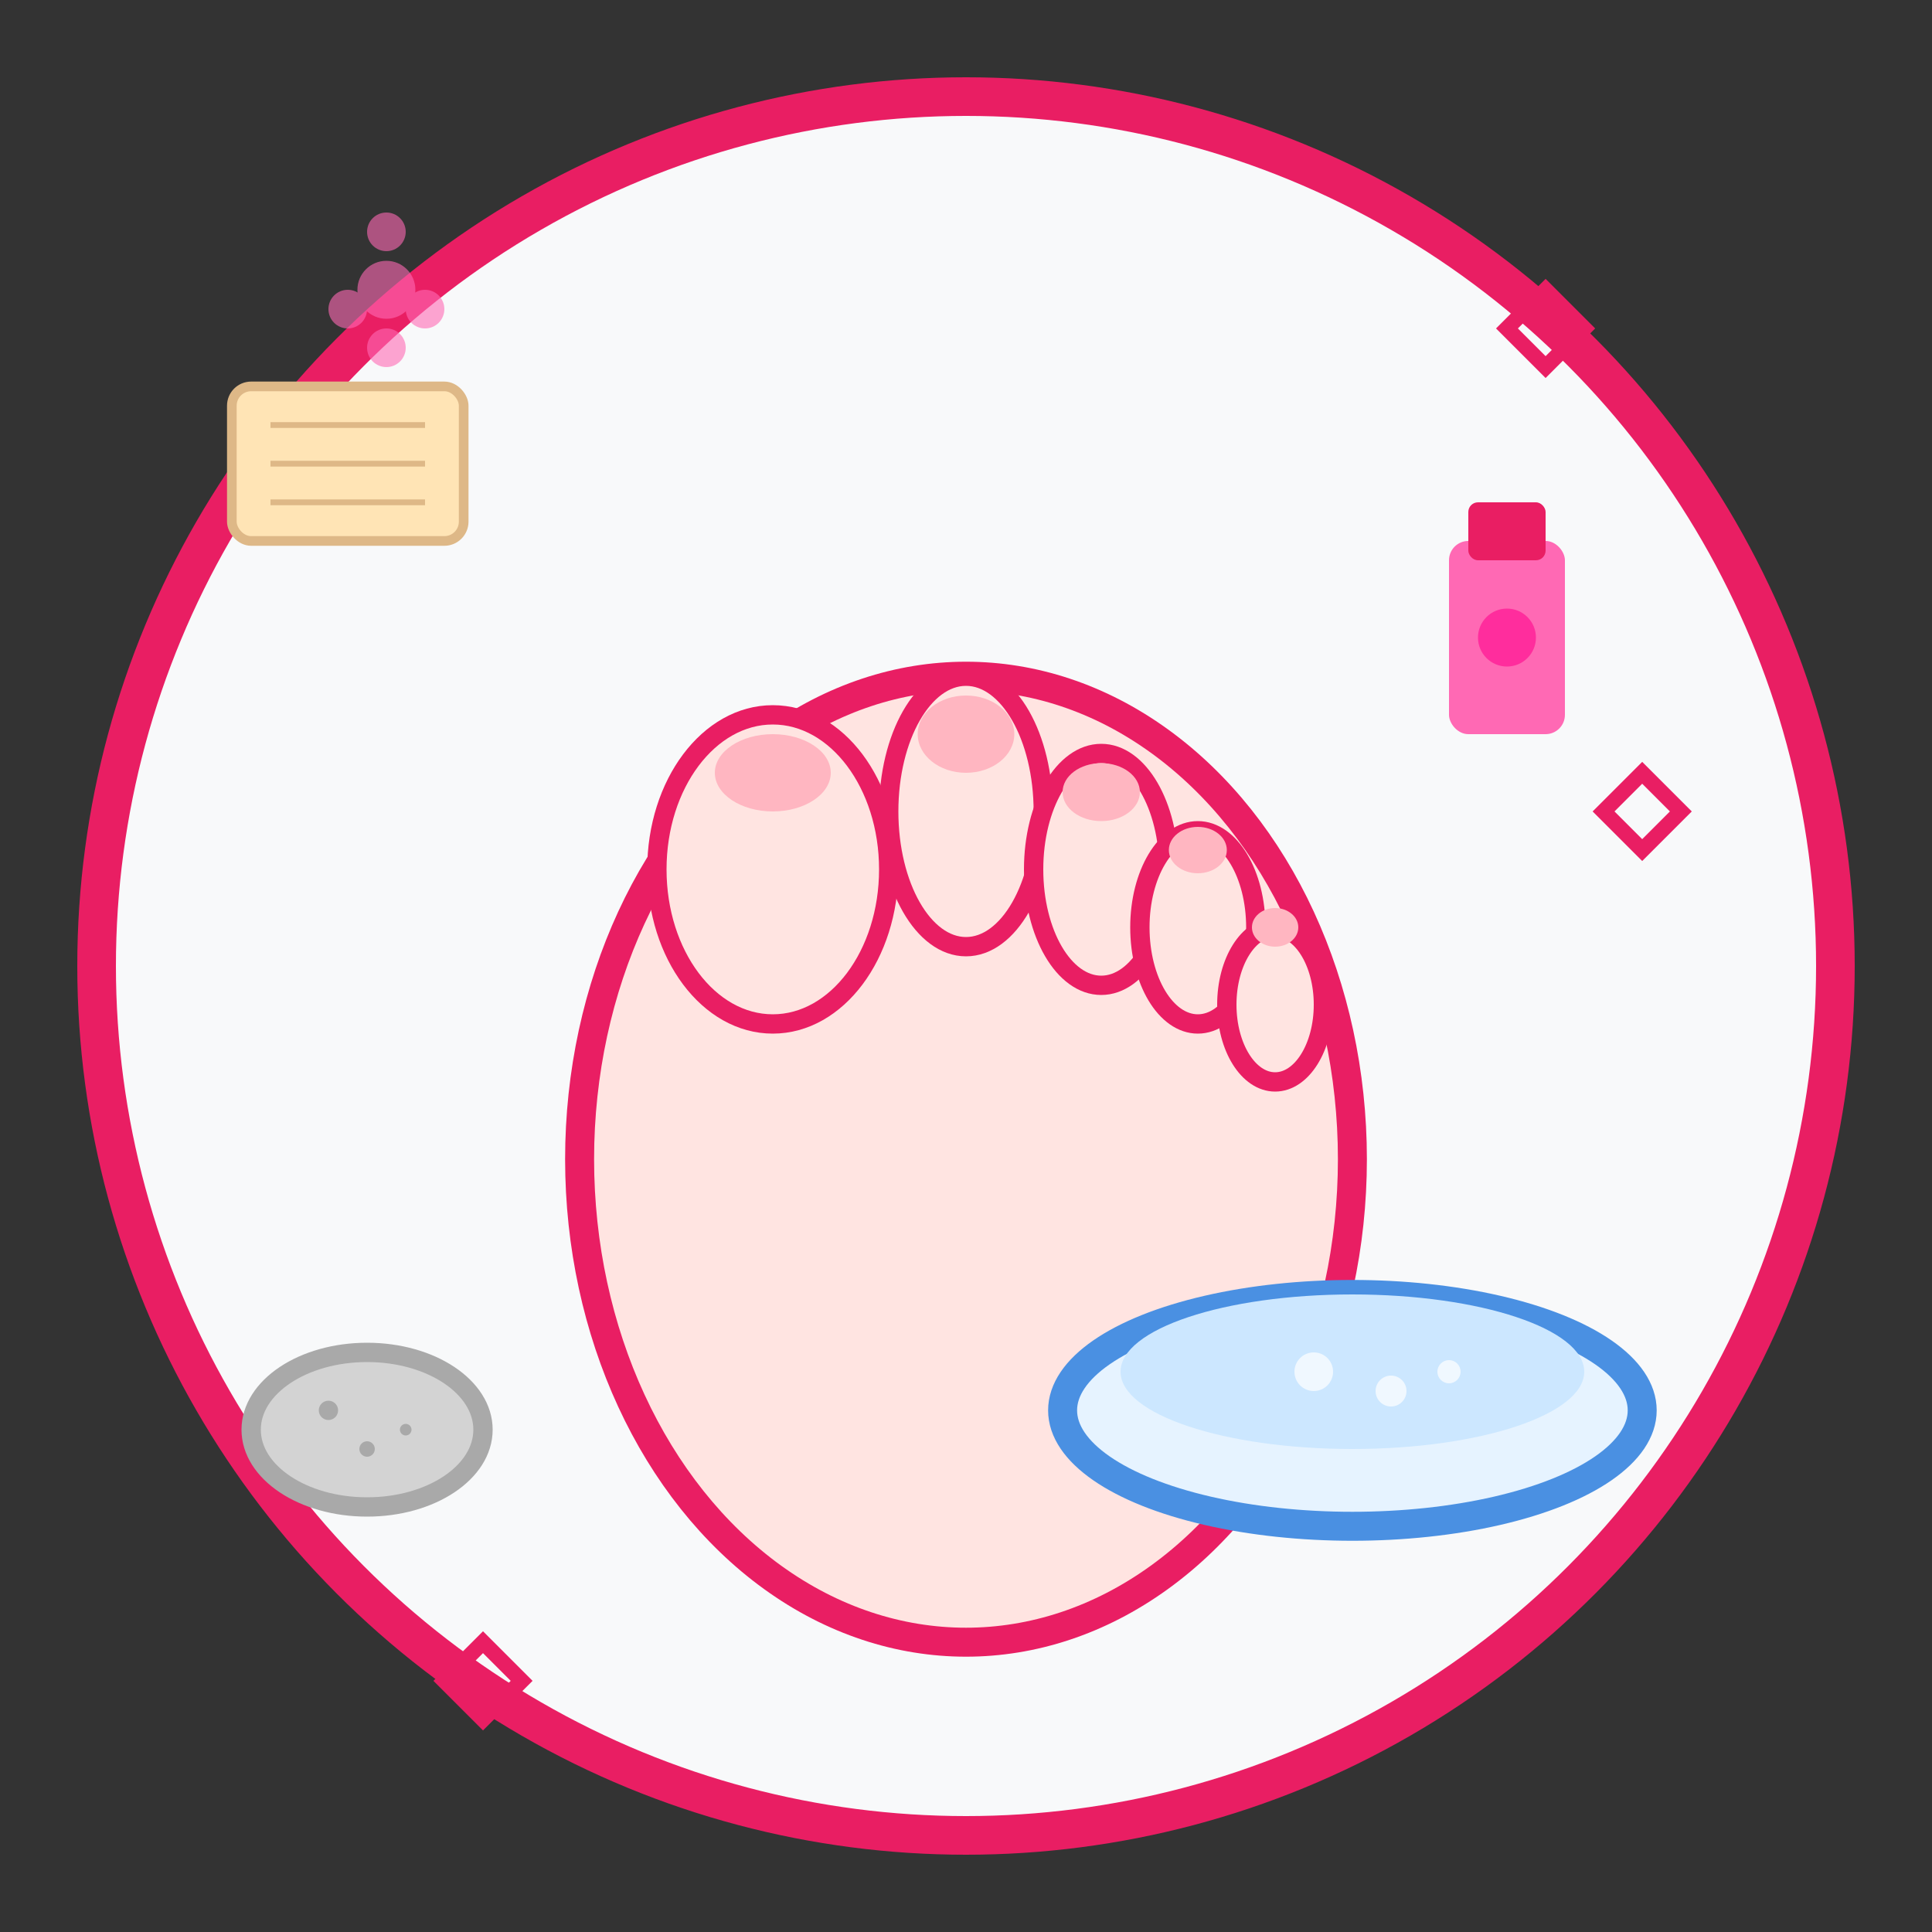 <svg width="100" height="100" viewBox="0 0 100 100" fill="none" xmlns="http://www.w3.org/2000/svg">
  <rect x="0" y="0" width="100" height="100" fill="#333333" stroke="none"/>
  <!-- Background -->
  <circle cx="50" cy="50" r="45" fill="#F8F9FA" stroke="#E91E63" stroke-width="2"/>
  
  <!-- Foot silhouette -->
  <g transform="translate(25, 30)">
    <!-- Foot shape -->
    <ellipse cx="25" cy="30" rx="20" ry="25" fill="#FFE4E1" stroke="#E91E63" stroke-width="1.5"/>
    
    <!-- Toes -->
    <!-- Big toe -->
    <ellipse cx="15" cy="15" rx="6" ry="8" fill="#FFE4E1" stroke="#E91E63" stroke-width="1"/>
    <!-- Second toe -->
    <ellipse cx="25" cy="12" rx="4" ry="7" fill="#FFE4E1" stroke="#E91E63" stroke-width="1"/>
    <!-- Third toe -->
    <ellipse cx="32" cy="15" rx="3.5" ry="6" fill="#FFE4E1" stroke="#E91E63" stroke-width="1"/>
    <!-- Fourth toe -->
    <ellipse cx="37" cy="18" rx="3" ry="5" fill="#FFE4E1" stroke="#E91E63" stroke-width="1"/>
    <!-- Fifth toe -->
    <ellipse cx="41" cy="22" rx="2.5" ry="4" fill="#FFE4E1" stroke="#E91E63" stroke-width="1"/>
    
    <!-- Toenails -->
    <ellipse cx="15" cy="10" rx="3" ry="2" fill="#FFB6C1"/>
    <ellipse cx="25" cy="8" rx="2.5" ry="2" fill="#FFB6C1"/>
    <ellipse cx="32" cy="11" rx="2" ry="1.5" fill="#FFB6C1"/>
    <ellipse cx="37" cy="14" rx="1.5" ry="1.2" fill="#FFB6C1"/>
    <ellipse cx="41" cy="18" rx="1.2" ry="1" fill="#FFB6C1"/>
  </g>
  
  <!-- Pedicure bowl -->
  <g transform="translate(60, 65)">
    <ellipse cx="10" cy="8" rx="15" ry="6" fill="#E6F3FF" stroke="#4A90E2" stroke-width="1.5"/>
    <ellipse cx="10" cy="6" rx="12" ry="4" fill="#CCE7FF"/>
    <!-- Water bubbles -->
    <circle cx="8" cy="6" r="1" fill="#FFFFFF" opacity="0.7"/>
    <circle cx="12" cy="7" r="0.8" fill="#FFFFFF" opacity="0.7"/>
    <circle cx="15" cy="6" r="0.6" fill="#FFFFFF" opacity="0.7"/>
  </g>
  
  <!-- Pedicure tools -->
  <!-- Pumice stone -->
  <g transform="translate(15, 70)">
    <ellipse cx="4" cy="4" rx="6" ry="4" fill="#D3D3D3" stroke="#A9A9A9" stroke-width="1"/>
    <circle cx="2" cy="3" r="0.5" fill="#A9A9A9"/>
    <circle cx="6" cy="4" r="0.3" fill="#A9A9A9"/>
    <circle cx="4" cy="5" r="0.4" fill="#A9A9A9"/>
  </g>
  
  <!-- Nail polish -->
  <g transform="translate(75, 25)">
    <rect x="0" y="3" width="6" height="10" rx="1" fill="#FF69B4"/>
    <rect x="1" y="1" width="4" height="3" rx="0.5" fill="#E91E63"/>
    <circle cx="3" cy="8" r="1.5" fill="#FF1493" opacity="0.7"/>
  </g>
  
  <!-- Towel -->
  <g transform="translate(12, 20)">
    <rect x="0" y="0" width="12" height="8" rx="1" fill="#FFE4B5" stroke="#DEB887" stroke-width="0.5"/>
    <line x1="2" y1="2" x2="10" y2="2" stroke="#DEB887" stroke-width="0.3"/>
    <line x1="2" y1="4" x2="10" y2="4" stroke="#DEB887" stroke-width="0.3"/>
    <line x1="2" y1="6" x2="10" y2="6" stroke="#DEB887" stroke-width="0.3"/>
  </g>
  
  <!-- Decorative flowers -->
  <g fill="#FF69B4" opacity="0.6">
    <circle cx="20" cy="15" r="1.5"/>
    <circle cx="18" cy="16" r="1"/>
    <circle cx="22" cy="16" r="1"/>
    <circle cx="20" cy="18" r="1"/>
    <circle cx="20" cy="12" r="1"/>
  </g>
  
  <!-- Sparkles -->
  <g stroke="#E91E63" stroke-width="0.8" fill="none">
    <path d="M80 15 L82 17 L80 19 L78 17 Z"/>
    <path d="M85 40 L87 42 L85 44 L83 42 Z"/>
    <path d="M25 85 L27 87 L25 89 L23 87 Z"/>
  </g>
</svg>
